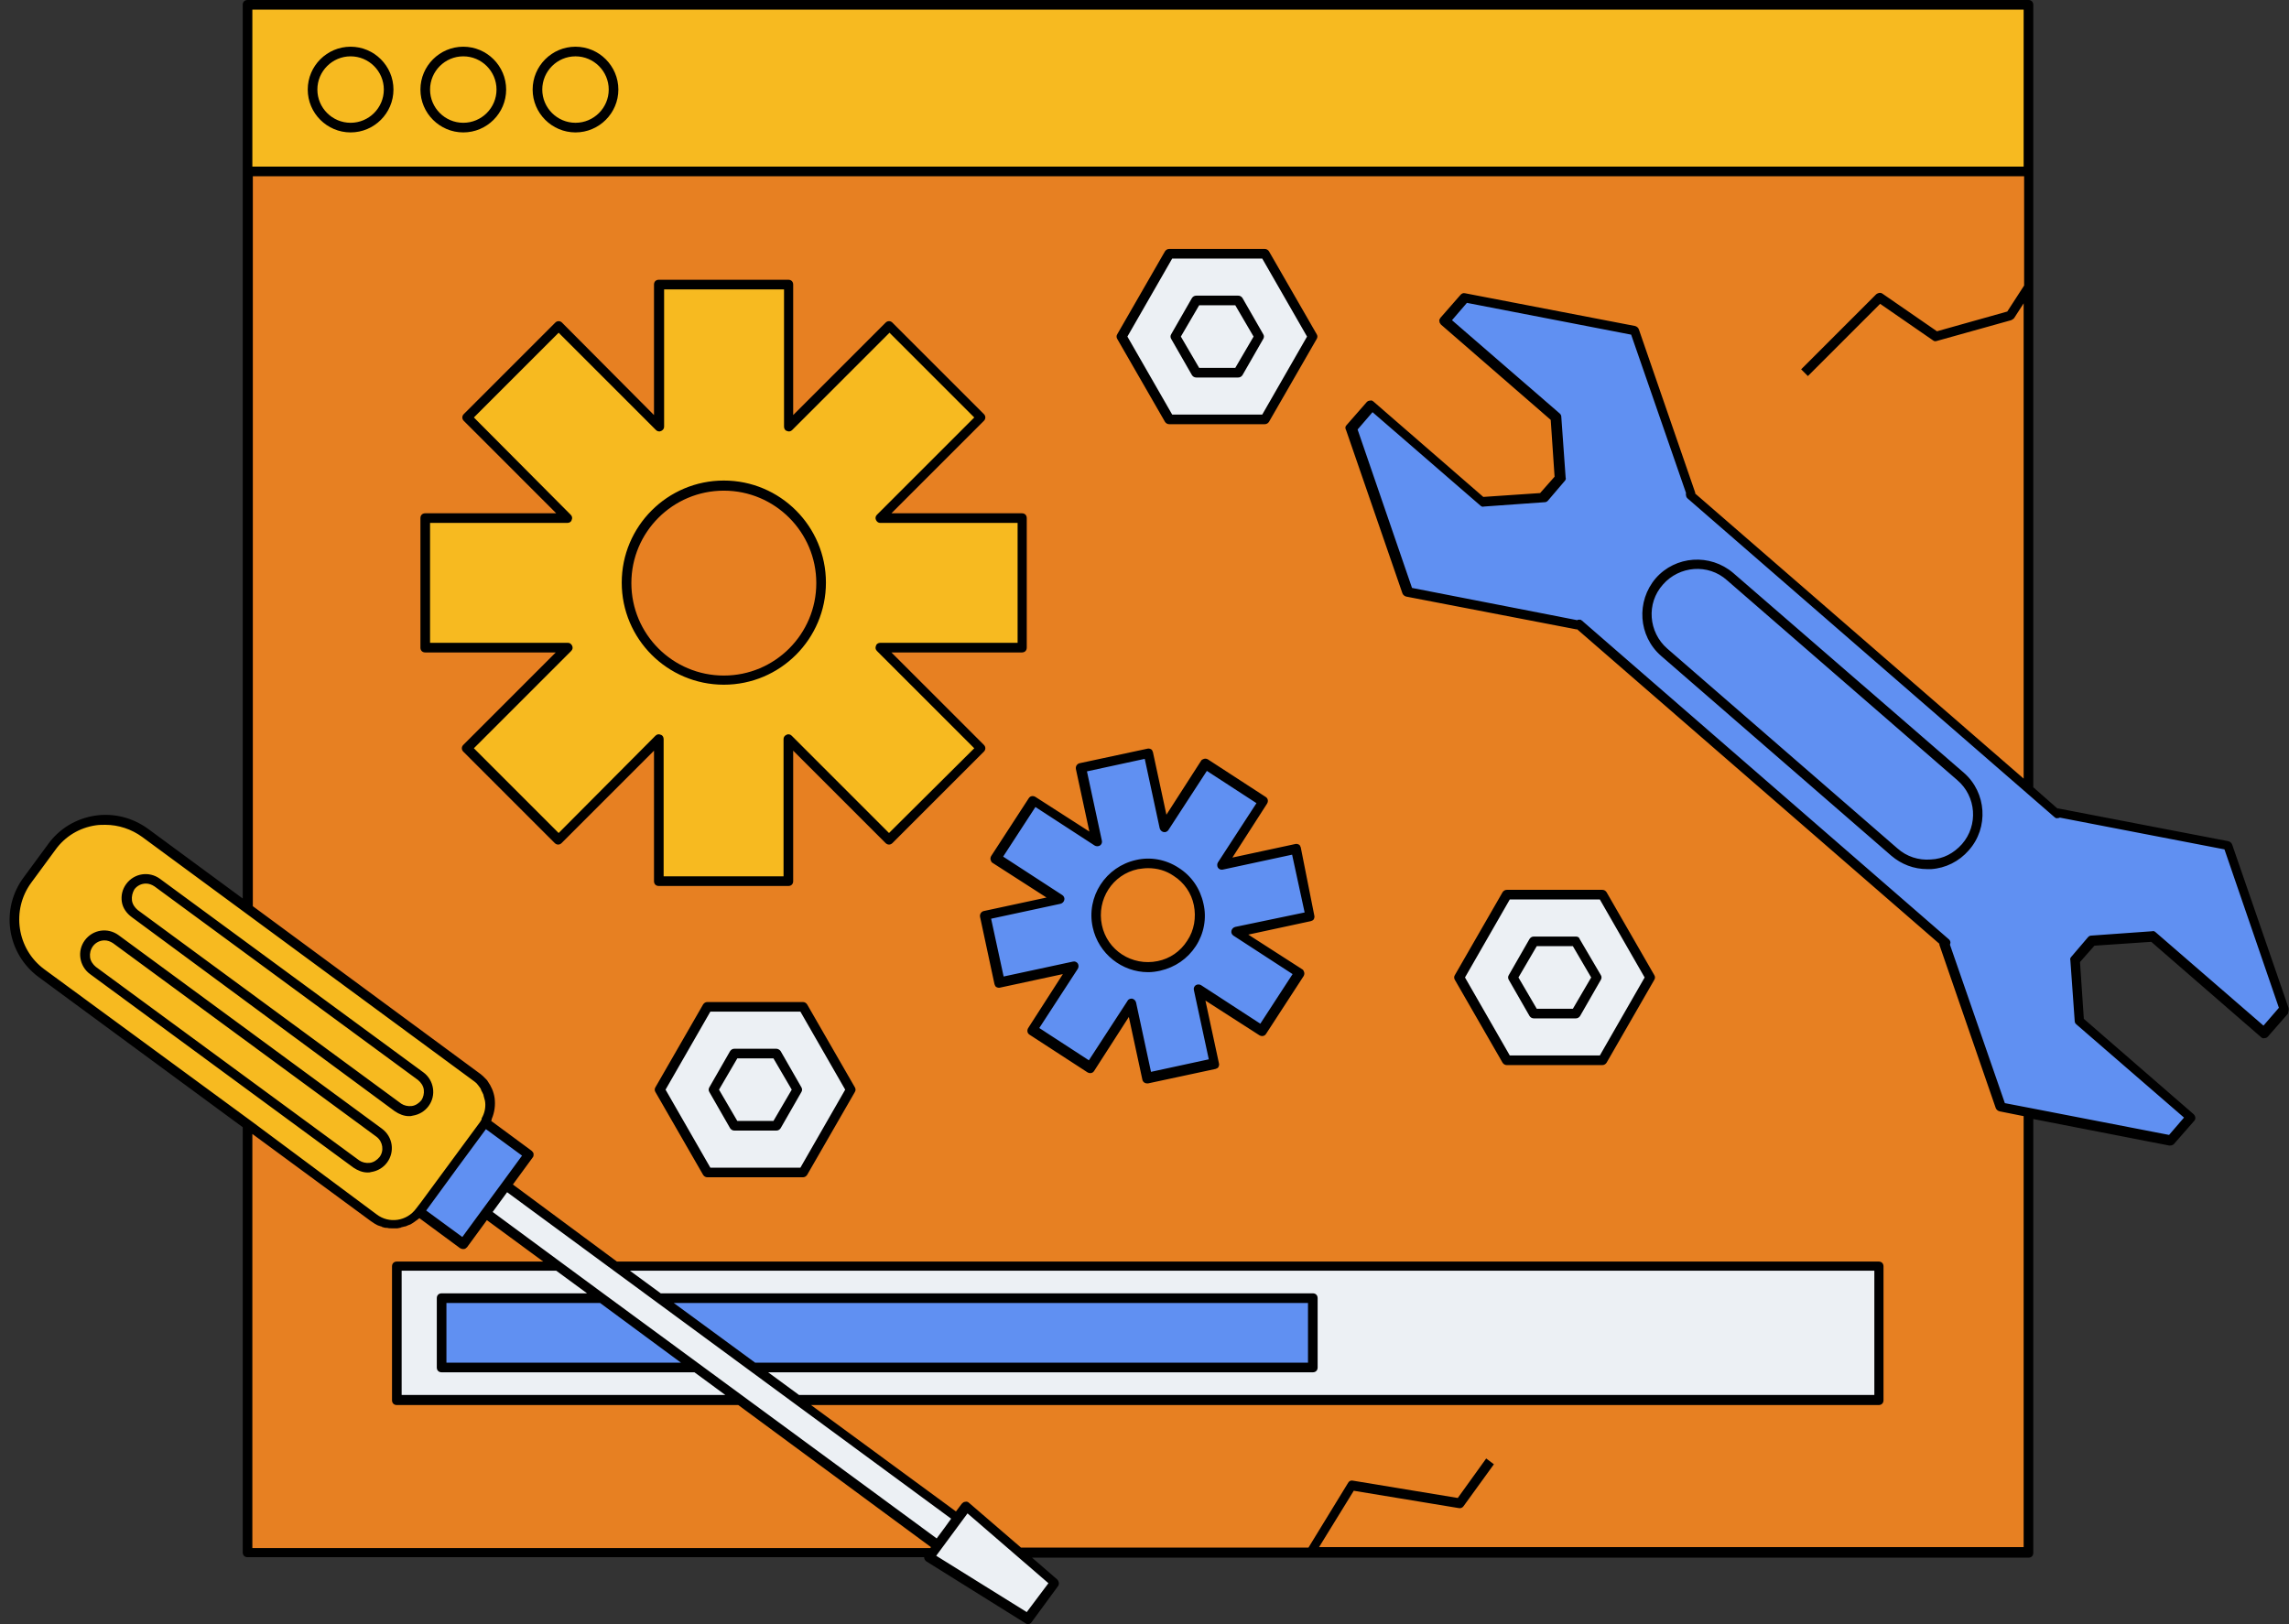 <?xml version="1.0" encoding="UTF-8"?><svg xmlns="http://www.w3.org/2000/svg" xmlns:xlink="http://www.w3.org/1999/xlink" height="337.3" preserveAspectRatio="xMidYMid meet" version="1.0" viewBox="-2.0 0.0 475.3 337.3" width="475.3" zoomAndPan="magnify"><rect x="-2.0" y="0.0" width="475.3" height="337.3" fill="#333333" stroke="none"/><g id="change1_1"><path d="M49.4,1h369.8v321.3H49.4V1z" fill="#e78022"/></g><g id="change2_1"><path d="M419.2,1v34.6H49.4V1H419.2z M180.8,107.6h29.5v26.9h-29.5l20.9,20.9l-19,19l-20.9-20.9V183h-26.9v-29.5 L114,174.4l-19-19l20.9-20.9H86.3v-26.9h29.5L94.9,86.7l19-19l20.9,20.9V59.1h26.9v29.5l20.9-20.9l19,19L180.8,107.6z M168.5,121.1 c0-11.2-9.1-20.2-20.2-20.2c-11.2,0-20.2,9.1-20.2,20.2s9.1,20.2,20.2,20.2C159.5,141.3,168.5,132.2,168.5,121.1z M97,223.7 l-69-50.8c-6.2-4.5-14.8-3.2-19.4,2.9l-5,6.8c-4.5,6.2-3.2,14.8,2.9,19.4l69,50.8c3.1,2.2,7.4,1.6,9.6-1.5l13.3-18.1h0 C100.8,230.3,100.1,226,97,223.7z" fill="#f7ba20"/></g><g id="change3_1"><path d="M388.3,262.9v27.8H163.6l33.3,24.5l-4.2,5.7l-41.1-30.3H80.4v-27.8h33.4l-14.9-11l4.2-5.7l22.7,16.7H388.3z M260.7,87.1l9.9-17.2l-9.9-17.2h-19.8l-9.9,17.2l9.9,17.2H260.7z M330.7,220.2l9.9-17.2l-9.9-17.2h-19.8L301,203l9.9,17.2H330.7z M164.8,243.5l9.9-17.2l-9.9-17.2h-19.8l-9.9,17.2l9.9,17.2H164.8z M190.9,323.3l20.5,12.8l5.5-7.5l-18.3-15.8L190.9,323.3z" fill="#ecf0f4"/></g><g id="change4_1"><path d="M270.1,190.2L270.1,190.2L270.1,190.2L270.1,190.2z M202.6,190l15.4-3.3l-13.2-8.5l7.8-12l13.2,8.5l-3.3-15.4 l14-3l3.3,15.4l8.5-13.2l12,7.8l-8.5,13.2l15.4-3.3l3,14l-15.4,3.3l13.2,8.5l-7.8,12l-13.2-8.5l3.3,15.4l-14,3l-3.3-15.4l-8.5,13.2 l-12-7.8l8.5-13.2l-15.4,3.3L202.6,190z M225.8,192.3c1.2,5.8,7,9.5,12.8,8.3c5.8-1.2,9.5-7,8.3-12.8c-1.2-5.8-7-9.5-12.8-8.3 C228.3,180.8,224.6,186.5,225.8,192.3z M444.9,194.3l23.1,20.1l4.2-4.8l-11.7-33.9l-35.3-6.8l-0.2,0.2l-76.2-66.2l0.2-0.2 l-11.7-33.9l-35.3-6.8l-4.2,4.8l23.1,20.1l0.9,12.6l-3.5,4.1l-12.6,0.9l-23.1-20.1l-4.2,4.8l11.7,33.9l35.3,6.8l0.2-0.2l76.2,66.2 l-0.2,0.2l11.7,33.9l35.3,6.8l4.2-4.8l-23.1-20.1l-0.9-12.6l3.5-4.1L444.9,194.3z M107.8,239.8l-9.1-6.7l-13.6,18.5l9.1,6.7 L107.8,239.8z M154.5,284h116.1v-14.4H134.9L154.5,284z M89.7,269.6V284h52.8l-19.6-14.4H89.7z" fill="#6090f2"/></g><g id="change5_1"><path d="M70.8,9.7c-4.9,0-8.9,4-8.9,8.9s4,8.9,8.9,8.9s8.9-4,8.9-8.9S75.7,9.7,70.8,9.7z M70.8,25.5c-3.8,0-6.9-3.1-6.9-6.9 s3.1-6.9,6.9-6.9s6.9,3.1,6.9,6.9S74.6,25.5,70.8,25.5z M94.2,9.7c-4.9,0-8.9,4-8.9,8.9s4,8.9,8.9,8.9s8.9-4,8.9-8.9 S99.1,9.7,94.2,9.7z M94.2,25.5c-3.8,0-6.9-3.1-6.9-6.9s3.1-6.9,6.9-6.9s6.9,3.1,6.9,6.9S98,25.5,94.2,25.5z M117.5,9.7 c-4.9,0-8.9,4-8.9,8.9s4,8.9,8.9,8.9s8.9-4,8.9-8.9S122.4,9.7,117.5,9.7z M117.5,25.5c-3.8,0-6.9-3.1-6.9-6.9s3.1-6.9,6.9-6.9 s6.9,3.1,6.9,6.9S121.3,25.5,117.5,25.5z M473.2,209.3l-11.7-33.9c-0.1-0.3-0.4-0.6-0.8-0.7l-35.3-6.8c-0.1,0-0.1,0-0.2,0l-5-4.4V1 c0-0.6-0.4-1-1-1h0H49.4c-0.6,0-1,0.4-1,1v34.6v151l-19.7-14.5c-3.2-2.3-7.1-3.3-11-2.7c-3.9,0.6-7.4,2.7-9.7,5.9l-5,6.8 C-2,188.7-0.6,198,6,202.9l42.4,31.2v88.3c0,0.6,0.4,1,1,1h140.5c0,0.1,0,0.1,0,0.2c0.1,0.3,0.2,0.5,0.5,0.7l20.5,12.8 c0.2,0.1,0.3,0.2,0.5,0.2c0.3,0,0.6-0.1,0.8-0.4l5.5-7.5c0.3-0.4,0.2-1-0.2-1.4l-5.2-4.5h206.9c0.6,0,1-0.4,1-1v-90.1l28.2,5.5 c0.1,0,0.1,0,0.2,0c0.3,0,0.6-0.1,0.8-0.3l4.2-4.8c0.4-0.4,0.3-1-0.1-1.4l-22.8-19.8l-0.8-11.8l3-3.4l11.8-0.8l22.8,19.8 c0.2,0.2,0.5,0.3,0.7,0.2c0.3,0,0.5-0.1,0.7-0.3l4.2-4.8C473.2,210,473.3,209.6,473.2,209.3z M50.4,2h367.8v32.6H50.4V2z M4.5,183.3 l5-6.8c2-2.8,5-4.6,8.4-5.1c0.7-0.1,1.3-0.1,2-0.1c2.7,0,5.4,0.9,7.6,2.5l69,50.8c0.3,0.2,0.6,0.5,0.8,0.8c0,0,0,0,0,0 c0.2,0.3,0.5,0.6,0.6,0.9c0,0,0,0,0,0.1c0.2,0.3,0.3,0.6,0.5,1c0,0,0,0.1,0,0.1c0.1,0.3,0.2,0.7,0.3,1.1c0.2,1.1,0,2.3-0.5,3.3 c0,0,0,0,0,0c-0.1,0.2-0.2,0.3-0.2,0.5c0,0,0,0,0,0.1c-0.1,0.2-0.2,0.3-0.3,0.5l-12.3,16.7l-1,1.3c-1.9,2.6-5.6,3.2-8.2,1.2 L50,232.7c0,0,0,0,0,0L7.2,201.3C1.5,197.1,0.3,189,4.5,183.3z M137.9,270.6h131.7V283H154.8L137.9,270.6z M157.5,285h113.1 c0.6,0,1-0.4,1-1v-14.4c0-0.6-0.4-1-1-1H135.2l-6.4-4.7h258.4v25.8H163.9L157.5,285z M195.5,315.4l-1.3,1.8l-1.7,2.3l-49.4-36.3 c0,0,0,0,0,0l-19.6-14.4c0,0,0,0,0,0l-9.1-6.7c0,0,0,0,0,0l-14.1-10.4l3-4.1L195.5,315.4z M139.4,283H90.7v-12.4h31.9L139.4,283z M119.9,268.6H89.7c-0.6,0-1,0.4-1,1V284c0,0.6,0.4,1,1,1h52.5l6.4,4.7H81.4v-25.8h32.1L119.9,268.6z M102.3,245.6 C102.3,245.6,102.3,245.6,102.3,245.6l-4.2,5.7c0,0,0,0,0,0l-4.1,5.6l-7.5-5.5l3.8-5.2l2.7-3.7l5.9-8l7.5,5.5L102.3,245.6z M50.4,235.5L75,253.6c0,0,0,0,0,0c0.3,0.2,0.6,0.4,0.9,0.6c0.1,0,0.2,0.1,0.2,0.1c0.3,0.2,0.7,0.3,1,0.4c0.1,0,0.1,0,0.2,0.1 c0.3,0.1,0.6,0.2,0.9,0.2c0.1,0,0.1,0,0.2,0c0.3,0.1,0.7,0.1,1,0.1c0,0,0.1,0,0.1,0c0.1,0,0.1,0,0.2,0c0.2,0,0.3,0,0.5,0 c0.1,0,0.2,0,0.3,0c0.2,0,0.4-0.1,0.5-0.1c0.1,0,0.2,0,0.3-0.1c0.3-0.1,0.5-0.1,0.8-0.2c0,0,0.1,0,0.1,0c0.2-0.1,0.5-0.2,0.7-0.3 c0.1,0,0.2-0.1,0.3-0.1c0.2-0.1,0.3-0.2,0.5-0.3c0.1-0.1,0.2-0.1,0.3-0.2c0.1-0.1,0.3-0.2,0.4-0.3c0.1-0.1,0.2-0.1,0.3-0.2 c0.1-0.1,0.2-0.2,0.4-0.3l8.4,6.2c0.2,0.1,0.4,0.2,0.6,0.2c0,0,0.1,0,0.2,0c0.3,0,0.5-0.2,0.7-0.4l4.1-5.6l11.7,8.6H80.4 c-0.6,0-1,0.4-1,1v27.8c0,0.6,0.4,1,1,1h70.9l40,29.5l-0.1,0.2H50.4V235.5z M211.2,334.8l-18.8-11.7l6.5-8.8l16.8,14.5L211.2,334.8z M418.2,321.3H271.9l7.2-11.7l21.8,3.6c0.4,0.1,0.8-0.1,1-0.4l6.3-8.7l-1.6-1.2l-5.9,8.2l-21.8-3.6c-0.4-0.1-0.8,0.1-1,0.5 l-8.2,13.4H210l-10.8-9.3c-0.2-0.2-0.5-0.3-0.8-0.2c-0.3,0-0.5,0.2-0.7,0.4l-1.2,1.6l-30.1-22.1h221.7c0.6,0,1-0.4,1-1v-27.8 c0-0.6-0.4-1-1-1H126.1L104.5,246l4.1-5.6c0.2-0.2,0.2-0.5,0.2-0.7c0-0.3-0.2-0.5-0.4-0.7l-8.4-6.2c0-0.1,0.1-0.2,0.1-0.3 c0,0,0,0,0-0.1c0.6-1.4,0.8-2.9,0.6-4.4c-0.2-1.3-0.7-2.4-1.4-3.4c0,0,0,0,0,0c-0.1-0.2-0.2-0.3-0.4-0.5c0,0-0.1-0.1-0.1-0.1 c-0.1-0.1-0.2-0.2-0.3-0.3c-0.1-0.1-0.2-0.2-0.2-0.2c0,0-0.1-0.1-0.1-0.1c-0.2-0.1-0.3-0.3-0.5-0.4l-47.2-34.8V36.6h367.8v22.7 l-3.5,5.4l-14.6,4.1L388.9,61c-0.4-0.3-0.9-0.2-1.3,0.1L372,76.7l1.4,1.4l15-15l11,7.6c0.2,0.2,0.6,0.2,0.8,0.1l15.4-4.3 c0.2-0.1,0.4-0.2,0.6-0.4l2-3.1v98.7l-68.2-59.2c0-0.1,0-0.1,0-0.2l-11.7-33.9c-0.1-0.3-0.4-0.6-0.8-0.7l-35.3-6.8 c-0.4-0.1-0.7,0.1-0.9,0.3l-4.2,4.8c-0.1,0.1-0.1,0.2-0.1,0.2c0,0,0,0.1-0.1,0.1c0,0.1-0.1,0.3,0,0.4c0,0,0,0,0,0c0,0,0,0,0,0.1 c0,0.1,0,0.2,0.1,0.3c0.1,0.1,0.1,0.2,0.2,0.3l22.8,19.8l0.8,11.8l-3,3.4l-11.8,0.8l-22.8-19.8c-0.2-0.2-0.5-0.3-0.7-0.2 c-0.3,0-0.5,0.1-0.7,0.3l-4.2,4.8c-0.2,0.2-0.3,0.5-0.2,0.7c0,0.1,0,0.2,0.1,0.3l11.7,33.9c0.1,0.3,0.4,0.6,0.8,0.7l35.3,6.8 c0.1,0,0.1,0,0.2,0l75.2,65.3c0,0.1,0,0.1,0,0.2l11.7,33.9c0.1,0.3,0.4,0.6,0.8,0.7l5,1V321.3z M468,213l-22.4-19.4 c-0.2-0.2-0.5-0.3-0.7-0.2l-12.6,0.9c-0.3,0-0.5,0.1-0.7,0.3l-3.5,4.1c-0.2,0.2-0.3,0.5-0.2,0.7l0.9,12.6c0,0.3,0.1,0.5,0.3,0.7 l22.4,19.4l-3.1,3.6l-28.9-5.6c0,0,0,0,0,0l-5.2-1l-11.4-32.9c0-0.1,0.1-0.3,0.1-0.4c0,0,0,0,0,0c0,0,0,0,0,0c0-0.3-0.1-0.5-0.3-0.7 l-76.2-66.2c0,0,0,0,0,0c-0.1-0.1-0.2-0.1-0.3-0.2c0,0-0.1,0-0.1,0c-0.1,0-0.2,0-0.2,0c0,0,0,0-0.1,0c0,0,0,0,0,0 c-0.1,0-0.2,0-0.3,0.1c0,0,0,0,0,0l-5.6-1.1l-28.7-5.6l-11.3-32.9l3.1-3.6l22.4,19.4c0.2,0.2,0.5,0.3,0.7,0.2l12.6-0.9 c0.3,0,0.5-0.1,0.7-0.3l3.5-4.1c0.2-0.2,0.3-0.5,0.2-0.7l0,0c0,0,0,0,0,0l-0.9-12.6c0-0.3-0.1-0.5-0.3-0.7l-22.4-19.4l3.1-3.6 l34.1,6.6l11.4,32.9c0,0.1-0.1,0.3,0,0.4c0,0,0,0,0,0c0,0,0,0,0,0c0,0.3,0.1,0.5,0.3,0.7l76.2,66.2c0.2,0.2,0.5,0.3,0.7,0.2 c0.1,0,0.3,0,0.4-0.1l34.2,6.6l11.3,32.9L468,213z M405.8,160.5L357.9,119c-4.8-4.1-12-3.6-16.1,1.1c-4.1,4.8-3.6,12,1.1,16.1 l47.8,41.5c2.1,1.8,4.7,2.8,7.5,2.8c0.3,0,0.5,0,0.8,0c3-0.2,5.8-1.6,7.8-3.9C411,171.9,410.5,164.6,405.8,160.5z M405.4,175.3 c-1.7,1.9-3.9,3.1-6.5,3.2c-2.5,0.2-5-0.6-6.9-2.3l-47.8-41.5c-3.9-3.4-4.4-9.4-0.9-13.3c3.4-3.9,9.4-4.4,13.3-0.9l47.8,41.5 C408.4,165.4,408.8,171.4,405.4,175.3z M261.5,52.2c-0.2-0.3-0.5-0.5-0.9-0.5h-19.8c-0.4,0-0.7,0.2-0.9,0.5L230,69.4 c-0.2,0.3-0.2,0.7,0,1l9.9,17.2c0.2,0.3,0.5,0.5,0.9,0.5h19.8c0.4,0,0.7-0.2,0.9-0.5l9.9-17.2c0.2-0.3,0.2-0.7,0-1L261.5,52.2z M260.1,86.1h-18.7l-9.3-16.2l9.3-16.2h18.7l9.3,16.2L260.1,86.1z M255.1,61.4h-8.7c-0.4,0-0.7,0.2-0.9,0.5l-4.3,7.5 c-0.2,0.3-0.2,0.7,0,1l4.3,7.5c0.2,0.3,0.5,0.5,0.9,0.5h8.7c0.4,0,0.7-0.2,0.9-0.5l4.3-7.5c0.2-0.3,0.2-0.7,0-1l-4.3-7.5 C255.8,61.6,255.5,61.4,255.1,61.4z M254.5,76.4H247l-3.8-6.5l3.8-6.5h7.5l3.8,6.5L254.5,76.4z M331.6,185.3 c-0.2-0.3-0.5-0.5-0.9-0.5h-19.8c-0.4,0-0.7,0.2-0.9,0.5l-9.9,17.2c-0.2,0.3-0.2,0.7,0,1l9.9,17.2c0.2,0.3,0.5,0.5,0.9,0.5h19.8 c0.4,0,0.7-0.2,0.9-0.5l9.9-17.2c0.2-0.3,0.2-0.7,0-1L331.6,185.3z M330.2,219.2h-18.7l-9.3-16.2l9.3-16.2h18.7l9.3,16.2 L330.2,219.2z M325.2,194.5h-8.7c-0.4,0-0.7,0.2-0.9,0.5l-4.3,7.5c-0.2,0.3-0.2,0.7,0,1l4.3,7.5c0.2,0.3,0.5,0.5,0.9,0.5h8.7 c0.4,0,0.7-0.2,0.9-0.5l4.3-7.5c0.2-0.3,0.2-0.7,0-1L326,195C325.9,194.6,325.5,194.5,325.2,194.5z M324.6,209.5h-7.5l-3.8-6.5 l3.8-6.5h7.5l3.8,6.5L324.6,209.5z M165.6,208.6c-0.2-0.3-0.5-0.5-0.9-0.5h-19.8c-0.4,0-0.7,0.2-0.9,0.5l-9.9,17.2 c-0.2,0.3-0.2,0.7,0,1L144,244c0.2,0.3,0.5,0.5,0.9,0.5h19.8c0.4,0,0.7-0.2,0.9-0.5l9.9-17.2c0.2-0.3,0.2-0.7,0-1L165.6,208.6z M164.2,242.5h-18.7l-9.3-16.2l9.3-16.2h18.7l9.3,16.2L164.2,242.5z M159.2,217.8h-8.7c-0.4,0-0.7,0.2-0.9,0.5l-4.3,7.5 c-0.2,0.3-0.2,0.7,0,1l4.3,7.5c0.2,0.3,0.5,0.5,0.9,0.5h8.7c0.4,0,0.7-0.2,0.9-0.5l4.3-7.5c0.2-0.3,0.2-0.7,0-1l-4.3-7.5 C159.9,218,159.5,217.8,159.2,217.8z M158.6,232.8h-7.5l-3.8-6.5l3.8-6.5h7.5l3.8,6.5L158.6,232.8z M202.3,154.7l-19.2-19.2h27.1 c0.6,0,1-0.4,1-1v-26.9c0-0.6-0.4-1-1-1h-27.1l19.2-19.2c0.4-0.4,0.4-1,0-1.4l-19-19c-0.4-0.4-1-0.4-1.4,0l-19.2,19.2V59.1 c0-0.6-0.4-1-1-1h-26.9c-0.6,0-1,0.4-1,1v27.1L114.7,67c-0.4-0.4-1-0.4-1.4,0l-19,19c-0.4,0.4-0.4,1,0,1.4l19.2,19.2H86.3 c-0.6,0-1,0.4-1,1v26.9c0,0.6,0.4,1,1,1h27.1l-19.2,19.2c-0.4,0.4-0.4,1,0,1.4l19,19c0.4,0.4,1,0.4,1.4,0l19.2-19.2V183 c0,0.6,0.4,1,1,1h26.9c0.6,0,1-0.4,1-1v-27.1l19.2,19.2c0.4,0.4,1,0.4,1.4,0l19-19C202.7,155.7,202.7,155.1,202.3,154.7z M182.6,173 l-20.2-20.2c-0.3-0.3-0.7-0.4-1.1-0.2c-0.4,0.2-0.6,0.5-0.6,0.9V182h-24.9v-28.5c0-0.4-0.2-0.8-0.6-0.9c-0.4-0.2-0.8-0.1-1.1,0.2 L114,173l-17.6-17.6l20.2-20.2c0.3-0.3,0.4-0.7,0.2-1.1c-0.2-0.4-0.5-0.6-0.9-0.6H87.3v-24.9h28.5c0.4,0,0.8-0.2,0.9-0.6 c0.2-0.4,0.1-0.8-0.2-1.1L96.4,86.7L114,69.1l20.2,20.2c0.3,0.3,0.7,0.4,1.1,0.2c0.4-0.2,0.6-0.5,0.6-0.9V60.1h24.9v28.5 c0,0.4,0.2,0.8,0.6,0.9c0.4,0.2,0.8,0.1,1.1-0.2l20.2-20.2l17.6,17.6l-20.2,20.2c-0.3,0.3-0.4,0.7-0.2,1.1c0.2,0.4,0.5,0.6,0.9,0.6 h28.5v24.9h-28.5c-0.4,0-0.8,0.2-0.9,0.6c-0.2,0.4-0.1,0.8,0.2,1.1l20.2,20.2L182.6,173z M148.3,99.8c-11.7,0-21.2,9.5-21.2,21.2 s9.5,21.2,21.2,21.2s21.2-9.5,21.2-21.2S160,99.8,148.3,99.8z M148.3,140.3c-10.6,0-19.2-8.6-19.2-19.2c0-10.6,8.6-19.2,19.2-19.2 c10.6,0,19.2,8.6,19.2,19.2C167.5,131.7,158.9,140.3,148.3,140.3z M268.1,176c-0.1-0.3-0.2-0.5-0.4-0.6c-0.2-0.1-0.5-0.2-0.8-0.1 l-13,2.8l7.2-11.2c0.3-0.5,0.2-1.1-0.3-1.4l-12-7.8c-0.2-0.1-0.5-0.2-0.8-0.1c-0.3,0.1-0.5,0.2-0.6,0.4l-7.2,11.2l-2.8-13 c-0.1-0.3-0.2-0.5-0.4-0.6c-0.2-0.1-0.5-0.2-0.8-0.1l-14,3c-0.5,0.1-0.9,0.6-0.8,1.2l2.8,13l-11.2-7.2c-0.5-0.3-1.1-0.2-1.4,0.3 l-7.8,12c-0.1,0.2-0.2,0.5-0.1,0.8c0.1,0.3,0.2,0.5,0.4,0.6l11.2,7.2l-13,2.8c-0.5,0.1-0.9,0.6-0.8,1.2l3,14 c0.1,0.3,0.2,0.5,0.4,0.6c0.2,0.1,0.5,0.2,0.8,0.1l13-2.8l-7.2,11.2c-0.3,0.5-0.2,1.1,0.3,1.4l12,7.8c0.5,0.3,1.1,0.2,1.4-0.3 l7.2-11.2l2.8,13c0.1,0.5,0.5,0.8,1,0.8c0.1,0,0.1,0,0.2,0l14-3c0.3-0.1,0.5-0.2,0.6-0.4c0.1-0.2,0.2-0.5,0.1-0.8l-2.8-13l11.2,7.2 c0.5,0.3,1.1,0.2,1.4-0.3l7.8-12c0.1-0.2,0.2-0.5,0.1-0.8c-0.1-0.3-0.2-0.5-0.4-0.6l-11.2-7.2l13-2.8c0.3-0.1,0.5-0.2,0.6-0.4 c0.1-0.2,0.2-0.5,0.1-0.8L268.1,176z M254.5,192.5c-0.4,0.1-0.7,0.4-0.8,0.8c-0.1,0.4,0.1,0.8,0.4,1l12.3,8l-6.7,10.3l-12.3-8 c-0.3-0.2-0.8-0.2-1.1,0c-0.3,0.2-0.5,0.6-0.4,1l3.1,14.4l-12,2.6l-3.1-14.4c-0.1-0.4-0.4-0.7-0.8-0.8c-0.1,0-0.1,0-0.2,0 c-0.3,0-0.7,0.2-0.8,0.5l-8,12.3l-10.3-6.7l8-12.3c0.2-0.3,0.2-0.8,0-1.1s-0.6-0.5-1-0.4l-14.4,3.1l-2.6-12l14.4-3.1 c0.4-0.1,0.7-0.4,0.8-0.8c0.1-0.4-0.1-0.8-0.4-1l-12.3-8l6.7-10.3l12.3,8c0.3,0.2,0.8,0.2,1.1,0c0.3-0.2,0.5-0.6,0.4-1l-3.1-14.4 l12-2.6l3.1,14.4c0.1,0.4,0.4,0.7,0.8,0.8c0.4,0.1,0.8-0.1,1-0.4l8-12.3l10.3,6.7l-8,12.3c-0.2,0.3-0.2,0.8,0,1.1 c0.2,0.3,0.6,0.5,1,0.4l14.4-3.1l2.6,12L254.5,192.5z M242.7,180.2c-2.6-1.7-5.8-2.3-8.8-1.6c-6.3,1.4-10.4,7.6-9,14 c1.2,5.5,6.1,9.3,11.5,9.3c0.8,0,1.6-0.1,2.5-0.3c3.1-0.7,5.7-2.5,7.4-5.1c1.7-2.6,2.3-5.8,1.6-8.8 C247.2,184.5,245.4,181.9,242.7,180.2z M244.5,195.4c-1.4,2.2-3.6,3.7-6.1,4.2c-5.3,1.1-10.5-2.2-11.6-7.5 c-1.1-5.3,2.2-10.5,7.5-11.6c0.7-0.1,1.4-0.2,2.1-0.2c1.9,0,3.7,0.5,5.3,1.6c2.2,1.4,3.7,3.6,4.2,6.1S246,193.2,244.5,195.4z M25.4,190.5L80,230.8c0.9,0.6,1.9,1,2.9,1c0.3,0,0.5,0,0.8-0.1c1.3-0.2,2.5-0.9,3.3-2s1.1-2.4,0.9-3.7c-0.2-1.3-0.9-2.5-2-3.3 l-54.7-40.2c-2.2-1.6-5.3-1.2-7,1.1c-0.8,1.1-1.1,2.4-0.9,3.7S24.3,189.7,25.4,190.5z M25.9,184.7c0.6-0.8,1.5-1.2,2.4-1.2 c0.6,0,1.2,0.2,1.8,0.6l54.7,40.2c0.6,0.5,1.1,1.2,1.2,2c0.1,0.8-0.1,1.6-0.5,2.2l0.8,0.6l-0.8-0.6c-0.5,0.6-1.2,1.1-2,1.2 c-0.8,0.1-1.6-0.1-2.2-0.5l-54.7-40.2c-0.6-0.5-1.1-1.2-1.2-2C25.3,186.2,25.5,185.4,25.9,184.7z M71.4,242.5c0.9,0.6,1.9,1,2.9,1 c0.3,0,0.5,0,0.8-0.1c1.3-0.2,2.5-0.9,3.3-2h0c1.6-2.2,1.2-5.3-1.1-7l-54.7-40.2c-2.2-1.6-5.3-1.2-7,1.1c-0.8,1.1-1.1,2.4-0.9,3.7 c0.2,1.3,0.9,2.5,2,3.3L71.4,242.5z M17.3,196.5c0.6-0.8,1.5-1.2,2.4-1.2c0.6,0,1.2,0.2,1.8,0.6l54.7,40.2c1.3,1,1.6,2.9,0.6,4.2 l0.8,0.6l-0.8-0.6c-0.5,0.6-1.2,1.1-2,1.2c-0.8,0.1-1.6-0.1-2.2-0.5l-54.7-40.2c-0.6-0.5-1.1-1.2-1.2-2 C16.6,198,16.8,197.2,17.3,196.5z"/></g></svg>